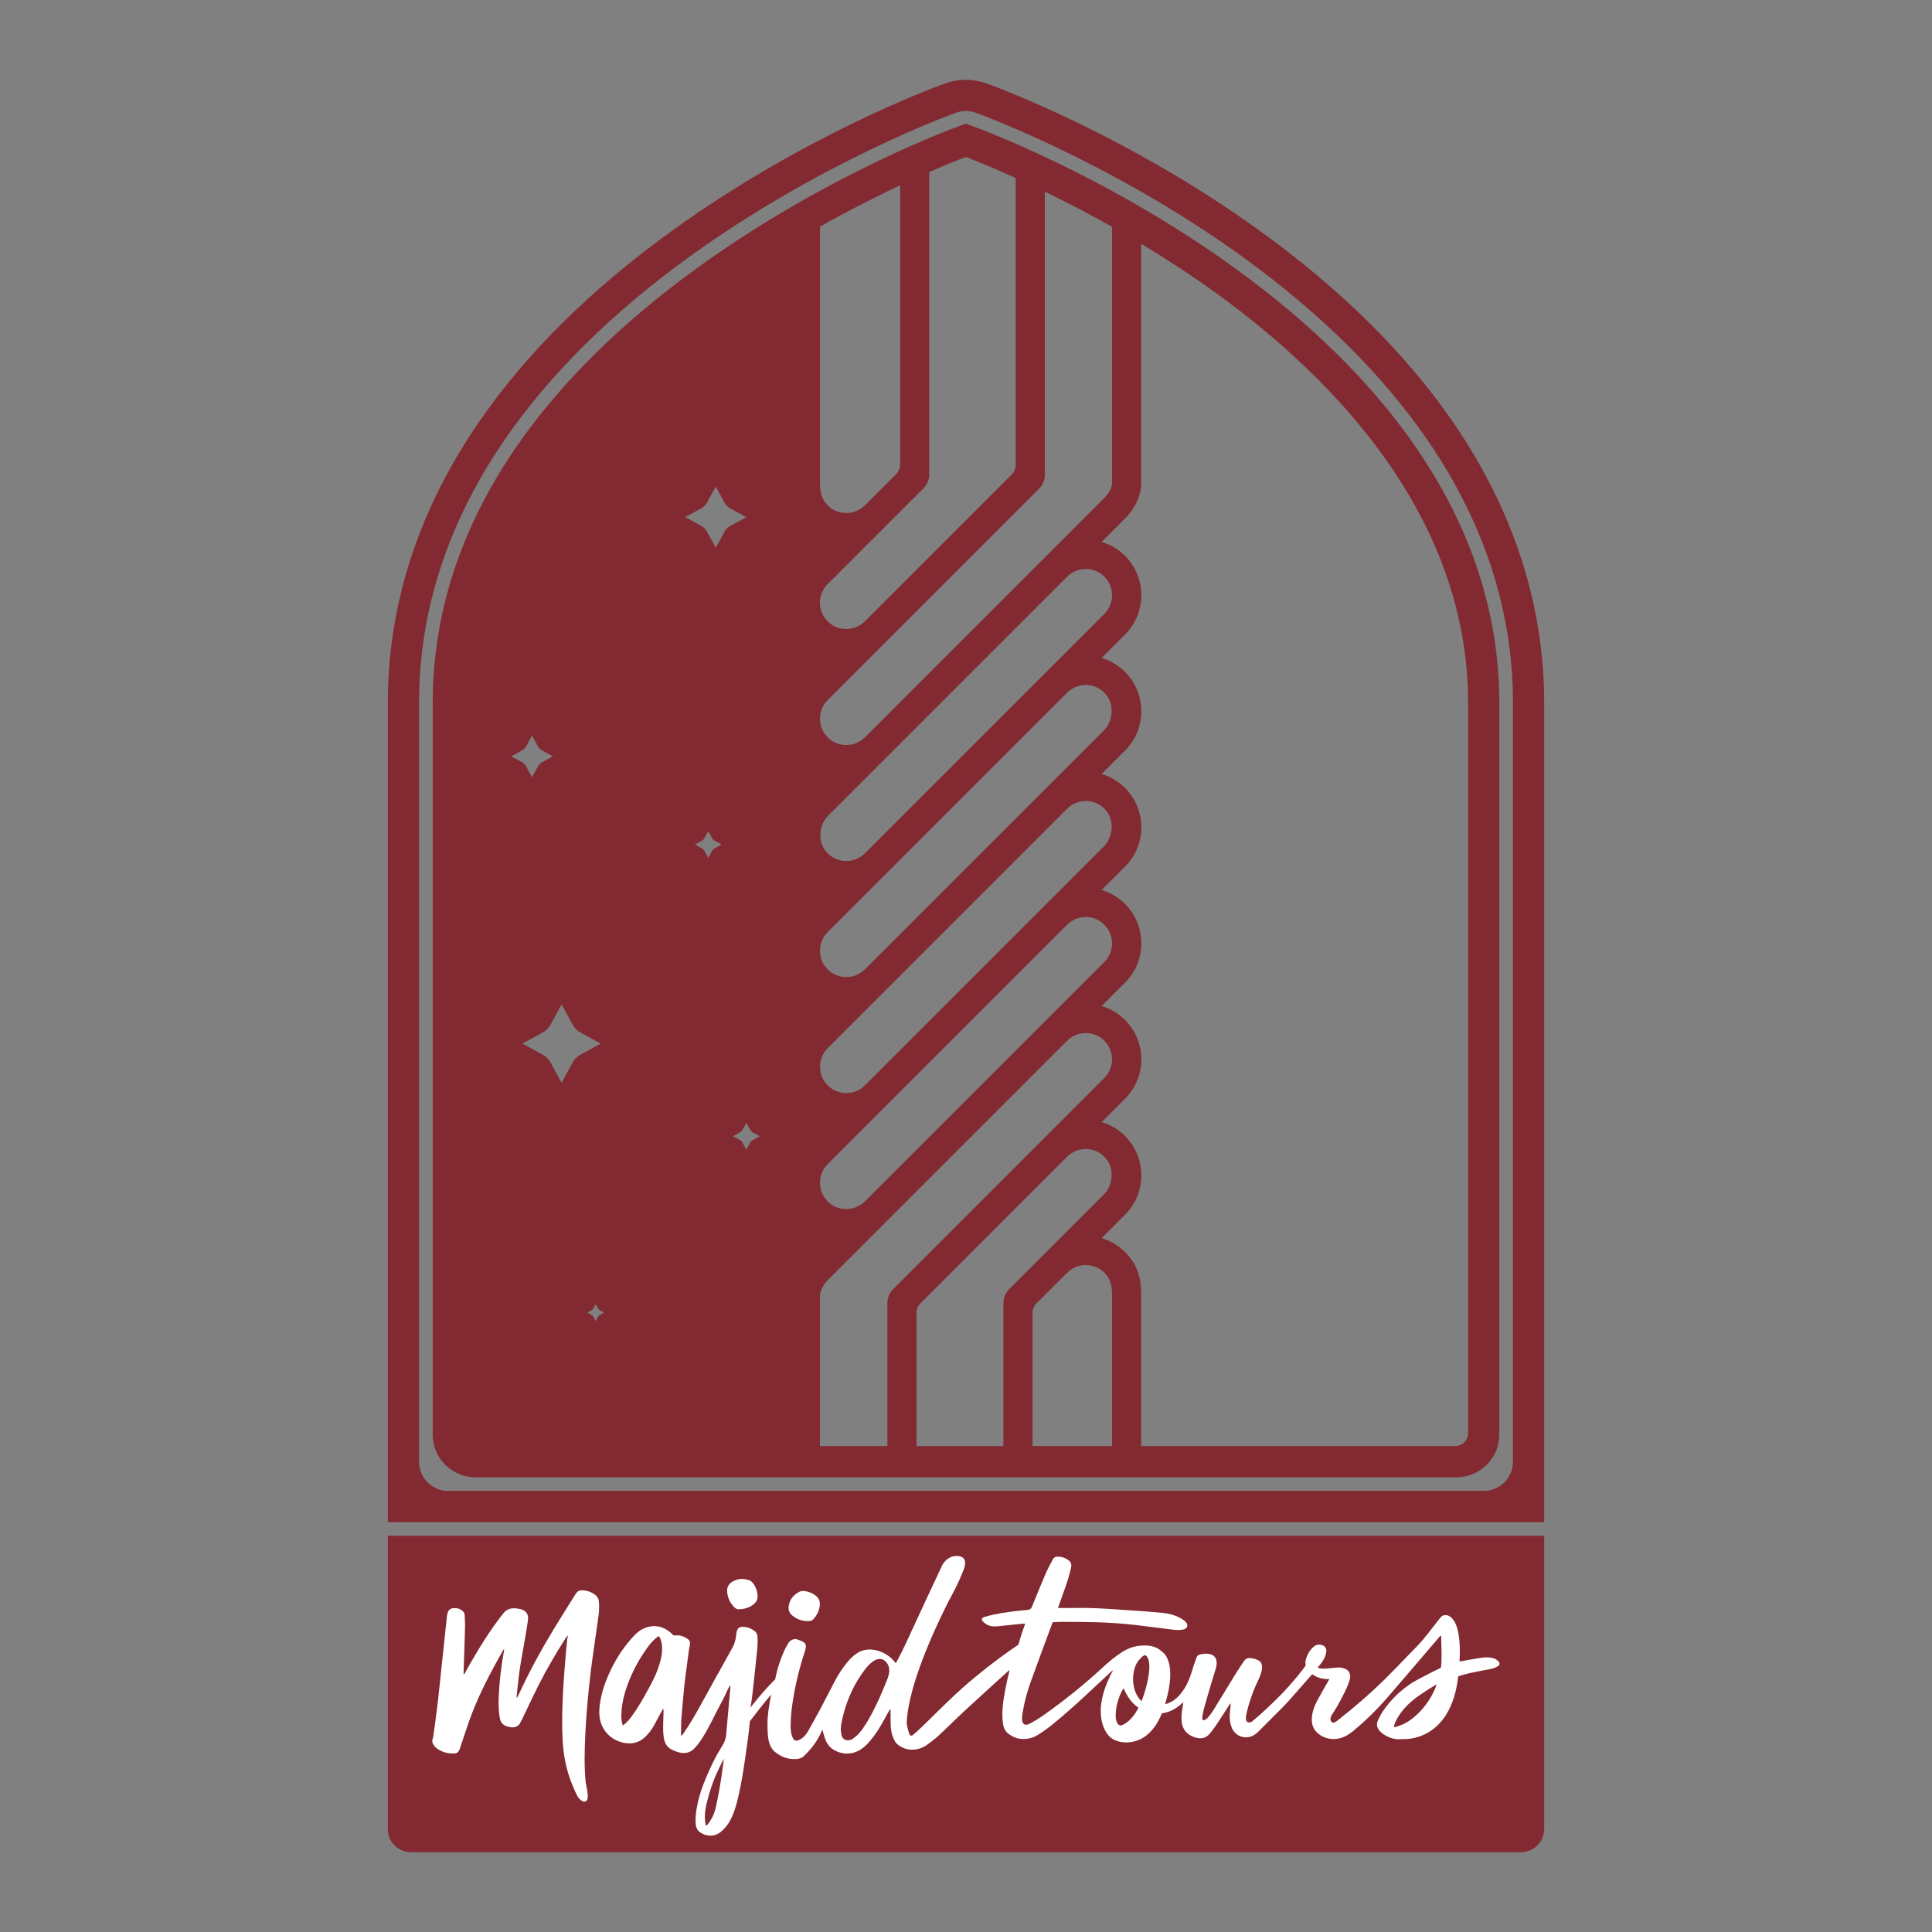 <svg enable-background="new 0 0 1000 1000" viewBox="0 0 1000 1000" xmlns="http://www.w3.org/2000/svg"><rect x="0" y="0" width="1000" height="1000" fill="#808080" stroke="none"/><path d="m732.73 231.33c-22.76-33.01-54.41-64.26-94.07-92.9-67.18-48.5-133.26-72.43-136.04-73.42l-2.73-.98-2.73.98c-2.78.99-68.81 24.92-135.93 73.42-39.62 28.63-71.25 59.89-93.99 92.89-28.72 41.69-43.28 86.25-43.28 132.46v378.75c0 12.21 9.9 22.11 22.11 22.11h507.85c12.21 0 22.11-9.9 22.11-22.11v-378.74c.01-46.21-14.56-90.78-43.3-132.46zm-308.32-114.03c15.34-8.63 29.53-15.77 41.49-21.4v144.53c0 1.88-.75 3.68-2.08 5l-16.15 16.11c-3.76 3.76-9.33 5.05-14.74 3.06-1.21-.44-2.34-1.13-3.33-1.97-3.33-2.81-5.19-5.96-5.19-12.64zm3.99 185.01 49.61-49.6c1.9-1.9 2.96-4.46 2.96-7.15v-156.5c8.89-3.88 15.47-6.49 18.92-7.82 4.3 1.65 13.45 5.28 25.84 10.89v148.47c0 1.87-.74 3.67-2.07 5l-75.99 75.99c-3.34 3.34-8.12 4.74-12.94 3.61-1.28-.29-2.5-.8-3.63-1.47-4.28-2.61-6.72-7-6.72-11.76.02-3.66 1.44-7.09 4.02-9.66zm-163.82 89.17 5.63-3.08c.89-.49 1.62-1.22 2.1-2.1l3.08-5.63 3.08 5.63c.49.89 1.22 1.62 2.1 2.1l5.63 3.08-5.63 3.08c-.89.49-1.62 1.22-2.1 2.1l-3.08 5.63-3.08-5.63c-.49-.89-1.22-1.62-2.1-2.1zm31.87 158.4-5.77 10.56-5.77-10.56c-.91-1.67-2.28-3.04-3.95-3.95l-10.56-5.77 10.56-5.77c1.67-.91 3.04-2.28 3.95-3.95l5.77-10.56 5.77 10.56c.91 1.67 2.28 3.04 3.95 3.95l10.56 5.77-10.56 5.77c-1.67.91-3.04 2.28-3.95 3.95zm14.01 130.76c-.36.2-.65.49-.85.85l-1.24 2.27-1.24-2.27c-.2-.36-.49-.65-.85-.85l-2.27-1.24 2.27-1.24c.36-.2.65-.49.85-.85l1.24-2.27 1.24 2.27c.2.36.49.65.85.85l2.27 1.24zm59.48-241.54c-.57.31-1.04.78-1.35 1.35l-1.98 3.61-1.98-3.61c-.31-.57-.78-1.04-1.35-1.35l-3.61-1.98 3.61-1.98c.57-.31 1.04-.78 1.35-1.35l1.98-3.61 1.98 3.61c.31.57.78 1.04 1.35 1.35l3.61 1.98zm5.05-163.84-4.51 8.24-4.51-8.24c-.71-1.3-1.78-2.37-3.08-3.08l-8.24-4.51 8.24-4.51c1.3-.71 2.37-1.78 3.08-3.08l4.51-8.24 4.51 8.24c.71 1.3 1.78 2.37 3.08 3.08l8.24 4.51-8.24 4.51c-1.3.71-2.37 1.78-3.08 3.08zm14.64 314.84c-.57.31-1.04.78-1.35 1.35l-1.98 3.61-1.98-3.61c-.31-.57-.78-1.04-1.35-1.35l-3.61-1.98 3.61-1.98c.57-.31 1.04-.78 1.35-1.35l1.98-3.61 1.98 3.61c.31.57.78 1.04 1.35 1.35l3.61 1.98zm38.77-227.74 109.45-109.45c1.89-1.9 2.96-4.46 2.96-7.14v-146.58c10.43 5.06 22.23 11.13 34.78 18.2v132.6c0 2.83-1.82 5.54-3.98 7.71l-123.93 123.94c-3.34 3.34-8.12 4.74-12.94 3.6-1.28-.29-2.5-.8-3.63-1.47-4.28-2.61-6.72-7-6.72-11.77.01-3.64 1.43-7.06 4.01-9.64zm19.28 199.43c-2.58 2.57-6 3.99-9.64 3.99-4.78 0-9.18-2.44-11.77-6.74-.69-1.12-1.18-2.35-1.47-3.64-1.11-4.81.28-9.56 3.62-12.9l123.92-123.93c2.67-2.66 6.15-3.99 9.64-3.99 4.07 0 8.13 1.81 10.88 5.4 3.98 5.21 3.15 13.48-1.49 18.12zm114.29-87.15c3.49 0 6.99 1.32 9.64 3.99 5.31 5.31 5.31 13.96 0 19.28l-123.93 123.92c-3.31 3.31-8.03 4.72-12.8 3.65-1.27-.29-2.51-.78-3.64-1.44-8.03-4.77-8.98-15.34-2.84-21.48l123.92-123.92c2.67-2.67 6.15-4 9.65-4zm-114.08 26.88c-2.06 2.06-4.66 3.55-7.53 4.02-5.64.93-11.08-1.56-14.1-6.55-.69-1.12-1.18-2.35-1.47-3.64-1.11-4.81.28-9.56 3.62-12.9l123.92-123.93c2.67-2.66 6.15-3.98 9.64-3.98 4.06 0 8.12 1.79 10.87 5.37 3.99 5.22 3.16 13.5-1.47 18.14zm-.21-59.84c-2.58 2.58-6 4-9.64 4-4.13 0-7.98-1.83-10.63-5.1-4.24-5.24-3.51-13.66 1.25-18.43l123.67-123.67c2.67-2.67 6.15-3.99 9.64-3.99s6.99 1.32 9.64 3.99c5.31 5.31 5.31 13.96 0 19.28zm11.63 232.76v74.05h-34.9v-78.24c0-1.94 1.84-5.49 3.99-7.64l123.92-123.93c2.67-2.66 6.15-3.98 9.64-3.98s6.99 1.32 9.64 3.98c5.31 5.32 5.31 13.97 0 19.28l-109.33 109.34c-1.9 1.89-2.96 4.46-2.96 7.14zm60.04 0v74.05h-44.98v-68.88c0-1.88.75-3.68 2.07-5l75.88-75.89c2.67-2.66 6.15-3.99 9.64-3.99 4.07 0 8.13 1.81 10.88 5.4 3.98 5.21 3.15 13.48-1.49 18.12l-49.05 49.05c-1.88 1.89-2.95 4.46-2.95 7.14zm56.24 74.05h-41.17v-68.92c0-1.89.76-3.69 2.09-5.02l4.33-4.3 11.48-11.47c2.67-2.67 6.15-3.99 9.64-3.99s6.99 1.32 9.64 3.98c3.12 3.13 3.98 6.18 3.98 11.48v78.24zm184.29-6.67c0 3.69-2.99 6.68-6.68 6.68h-162.53v-78.24c0-9.61-2.27-16.11-8.35-22.19-3.49-3.5-7.68-5.91-12.12-7.22l12.12-12.13c11.23-11.22 11.23-29.49 0-40.71-3.49-3.49-7.68-5.91-12.13-7.22l12.13-12.13c11.22-11.22 11.22-29.48 0-40.7-3.49-3.5-7.68-5.91-12.13-7.23l12.13-12.13c11.22-11.22 11.22-29.48 0-40.7-3.49-3.5-7.68-5.91-12.12-7.22l12.12-12.13c11.23-11.22 11.23-29.48 0-40.71-3.49-3.49-7.68-5.91-12.13-7.22l12.13-12.13c11.22-11.22 11.22-29.48 0-40.7-3.49-3.5-7.68-5.91-12.12-7.23l12.12-12.13c11.22-11.22 11.22-29.48 0-40.7-3.49-3.5-7.68-5.91-12.12-7.22l12.12-12.13c5.13-5.13 8.35-11.74 8.35-18.43v-123.78c12.62 7.59 25.75 16.12 38.84 25.58 59.47 43.01 130.38 114.71 130.38 212.04v378.03z" fill="#822931"/><path d="m787.66 289.95-2.3-6.81c-7.87-22.29-19.13-44.13-33.52-65-24.29-35.21-57.8-68.36-99.59-98.54-67.96-49.07-134.42-73.8-141.78-76.46l-.12-.04c-6.78-2.4-14.23-2.39-21.02.04-7.33 2.64-73.6 27.25-141.69 76.46-41.78 30.17-75.26 63.32-99.53 98.54-31.43 45.62-47.37 94.61-47.37 145.63v383.47 9.37 31.25h31.25 1.86 534.16 31.25v-31.25-16.08-376.75c0-25.03-3.9-49.86-11.6-73.83zm-555.67 481.77c-8.32 0-15.09-6.77-15.09-15.09v-392.85c0-47.68 14.98-93.6 44.52-136.47 23.22-33.7 55.41-65.53 95.69-94.62 67.43-48.74 134.87-73.34 137.69-74.35 1.65-.59 3.38-.88 5.11-.88s3.46.29 5.1.88h.01c3.33 1.21 70.73 25.94 137.78 74.34 40.29 29.09 72.51 60.93 95.75 94.61 14.7 21.33 25.93 43.67 33.36 66.42l.57 1.74c7.06 22.2 10.63 45.17 10.63 68.31v392.84c0 8.32-6.77 15.09-15.09 15.09h-536.03z" fill="#822931"/><path d="m212.74 958.69h574.52c6.63 0 12-5.37 12-12v-151.75h-598.52v151.75c0 6.63 5.38 12 12 12z" fill="#822931"/><g fill="#fff"><path d="m409.95 836.07c2.51 2.13 5.43 3.14 8.72 3.01.77-.03 1.56-.17 2.12-.77 2.09-2.19 3.39-4.75 3.56-7.81.12-1.98-.71-3.5-2.24-4.66-1.61-1.21-3.42-1.99-5.42-2.27-.98-.14-1.98-.16-2.91.32-2.87 1.47-4.82 3.68-5.47 6.9-.4 2.02-.02 3.87 1.64 5.28z"/><path d="m379.56 831.36c.76.82 1.53 1.62 2.76 1.6 2.78-.05 5.37-.73 7.61-2.45 1.59-1.23 2.37-2.86 2.19-4.89-.18-2.01-.79-3.88-1.92-5.55-.6-.88-1.29-1.71-2.34-2.09-3.03-1.09-5.98-1.01-8.77.7-1.95 1.19-2.92 2.92-2.72 5.25.25 2.83 1.29 5.31 3.19 7.43z"/><path d="m307.96 825.42c-1.98-1.5-4.19-2.22-6.64-2.3-1.33-.04-2.43.44-3.16 1.63-.34.56-.73 1.1-1.08 1.66-1.85 2.95-3.69 5.9-5.55 8.85-6.73 10.71-13.1 21.63-18.78 32.93-1.56 3.11-3.01 6.27-4.53 9.4-.19.39-.26.9-.79 1.16 0-.41-.03-.75 0-1.07.53-4.66.94-9.34 1.64-13.97.89-5.87 2.03-11.69 3.03-17.54.44-2.56.84-5.13 1.19-7.71.38-2.77-.97-4.81-3.69-5.53-1.09-.29-2.23-.47-3.36-.49-2.32-.06-4.23.76-5.74 2.66-3.54 4.45-6.79 9.11-9.85 13.9-3.51 5.5-6.81 11.13-9.93 16.86-.16.3-.26.69-.74.7-.02-.15-.04-.26-.04-.36.19-5.64.38-11.28.56-16.92.09-2.71.19-5.42.2-8.13.01-1.72-.11-3.44-.18-5.15-.05-1.12-.65-1.92-1.53-2.54-1.42-1-3.02-1.28-4.71-1.03-1.19.17-2.03.86-2.44 1.97-.26.71-.42 1.48-.52 2.24-.21 1.71-.34 3.43-.53 5.14-.7 6.59-1.41 13.19-2.11 19.78-.74 6.92-1.41 13.85-2.23 20.76-.67 5.68-1.49 11.33-2.26 17-.05.34-.26.65-.4.98v1.76c.12.13.29.25.34.4.39 1.18 1.23 1.97 2.2 2.66 2.72 1.92 5.75 2.66 9.04 2.46.82-.05 1.5-.4 1.97-1.06.31-.44.53-.96.7-1.48 1.54-4.58 3-9.19 4.61-13.75 4.58-13.01 10.96-25.18 17.77-37.13.09-.16.26-.27.54-.55-.06.5-.07.79-.13 1.07-1.44 7.87-2.39 15.79-2.71 23.79-.14 3.63-.05 7.25.58 10.85.38 2.17 1.61 3.57 3.67 4.25.76.25 1.56.45 2.36.5 2.03.13 3.67-.55 4.62-2.48.28-.56.59-1.1.86-1.66 2.78-5.77 5.48-11.59 8.36-17.32 4.35-8.65 9.26-16.99 14.48-25.14.18-.29.41-.54.76-.99 0 .49.04.74-.01.97-.07.36-.14.72-.21 1.08-.63 6.09-2.4 24.69-2.6 39.75-.23 17.41 1.15 27.22 7.34 40.35.52 1.1 1.17 2.17 2.1 2.95.95.8 1.8 1.14 2.43.93 2.11-.7 1.42-4.18.39-9.46-.05-.25-.09-.5-.12-.75-1.54-14.32.66-38.79 1.83-49.95.03-.14.04-.22.04-.22l.01.03c.24-2.39.5-4.78.78-7.17.54-4.47 1.21-8.93 1.84-13.39.69-4.93 1.42-9.86 2.1-14.8.33-2.43.5-4.88.31-7.34-.08-1.69-.72-3.01-2.08-4.04z"/><path d="m771.76 858.01c-1.94-.33-3.89-.14-5.8.16-3.51.56-7 1.21-10.5 1.83 1.41-25.29-7.33-24-7.33-24-.87-.06-1.73.29-2.39 1.05-.46.52-.87 1.09-1.3 1.63-2.77 3.51-5.45 7.1-8.34 10.5-2.28 2.67-4.81 5.13-7.26 7.66-3.96 4.08-7.87 8.2-11.92 12.19-7.89 7.78-16.3 14.98-25.02 21.82-.01.01-.02.01-.03.02-.85.59-2.19 1.28-2.81.19-.93-1.64-.15-2.91 1.38-5.13s9.83-16.7 8.26-19.2c-.19-1.23-.81-2.17-1.98-2.72-1.35-.64-2.74-1.04-4.25-.91-1.39.11-2.77.24-4.16.37-1.64.15-3.28.4-4.93.11-.45-.08-.95-.06-1.28-.56.25-.3.48-.57.71-.85 1.19-1.4 2.31-2.87 2.98-4.59.34-.86.59-1.77.72-2.69.19-1.34-.52-2.69-1.76-3.22-1.88-.8-3.59-.49-5.08.9-1.93 1.8-3.16 4.03-3.81 6.56-.15.59-.3 1.29-.14 1.84.26.89-.08 1.47-.59 2.07-.24.28-.44.59-.66.88-4.42 5.77-9.23 11.2-14.45 16.26-3.92 3.8-7.9 7.53-12.12 10.99-.31.16-3.5 1.68-2.98-2.95.2-1.04 1.84-9.28 6.28-18.45 3.48-7.19 1.94-9.68-.26-10.54v-.01s-4.96-2.34-6.68.11v.01c-.14.14-.28.29-.4.48-1.37 2.08-2.81 4.12-4.11 6.24-3.96 6.43-7.85 12.9-11.82 19.32-.77 1.24-1.69 2.4-2.63 3.52-.46.54-1.08 1-1.71 1.34-.73.39-1.31-.03-1.31-.85 0-.4.04-.81.11-1.2.19-1.02.39-2.04.58-3.07.02-.08 3.19-11.54 6.17-20.93 2.99-9.42-5.59-8.66-8.31-7.74-.01 0-.01.01-.02.01-.73.14-1.18.63-1.56 1.66-.88 2.41-1.72 4.83-2.45 7.29-1.3 4.33-3.15 8.37-6.14 11.8-1.88 2.16-4.1 3.88-6.91 4.69-.22.06-.45.11-.7.15 6.86-22.66-1.61-27.16-1.61-27.16h-.01c-.85-.84-1.86-1.53-3.05-2.07-2.62-1.18-5.39-1.26-8.2-1.01-3.74.33-7.08 1.72-10.18 3.81-3.14 2.12-6.06 4.51-8.83 7.07-9.53 8.84-19.63 16.97-30.21 24.52-2.71 1.93-5.51 3.72-8.48 5.21-.97.4-4.08 1.28-3.38-4.44.07-.6.15-1.2.25-1.79.92-5.54 2.42-10.95 4.34-16.22 3.55-9.78 7.18-19.53 10.78-29.29.13-.34.3-.66.46-1.02 1.53-.07 3.03-.21 4.53-.2 5.94.04 11.88.04 17.81.21 6.96.2 13.91.66 20.83 1.47 6.33.74 12.65 1.6 18.97 2.38 1.92.24 3.85.38 5.75-.19 1.81-.54 2.27-2.2 1.05-3.64-.53-.63-1.23-1.15-1.93-1.59-3.2-2.02-6.77-2.94-10.49-3.3-3.94-.38-7.88-.68-11.83-.97-4.97-.36-9.94-.71-14.92-1.01-3.73-.23-7.46-.44-11.2-.53-3.41-.08-6.82.01-10.23.02-1.82.01-3.65 0-5.61 0 .13-.46.21-.81.33-1.14 1.07-3.04 2.14-6.08 3.24-9.11 1.29-3.59 2.43-7.22 3.21-10.96.26-1.24-.17-2.57-1.17-3.35-1.81-1.41-3.89-2.12-6.24-2.02-.88.04-1.67.57-2.07 1.35-1.29 2.51-2.68 4.98-3.79 7.56-2.42 5.62-4.71 11.29-7.01 16.96-.44 1.07-1.1 1.6-2.29 1.7-5.84.5-11.67 1.18-17.41 2.38-1.75.37-3.49.82-5.2 1.37-1.12.36-1.39 1.33-.57 2.17.62.64 1.35 1.22 2.12 1.66 1.83 1.05 3.85 1.06 5.88.85 3.9-.41 7.8-.81 11.7-1.2.68-.07 1.37-.08 2.25-.13-.04.09-.06.15-.09.23-.34.9-1.68 4.52-3.46 10.7 0 0-1.44.94-3.39 2.28-8.81 6.17-17.29 12.78-25.35 19.92-6.84 6.05-13.24 12.57-19.77 18.94-2.03 1.97-4.06 3.94-6.26 5.71-.53.42-1.32.21-1.56-.42-.45-1.17-1.07-3.14-1.47-5.79.71-19.39 14.51-48.98 21.66-63.1 1.38-2.54 2.74-5.09 4.02-7.68.12-.22.2-.37.2-.37l-.02-.01c.91-1.87 1.79-3.76 2.57-5.7.31-.78.63-1.55.95-2.33v-.01s.03-.07.07-.17c.03-.07.06-.15.09-.22.6-1.52 2.37-7.02-3.67-7.02-4.36-.05-6.76 3.55-7.24 4.36-.11.22-.23.43-.33.64-5.2 11.12-10.4 22.23-15.54 33.38-2.45 5.32-4.85 10.67-7.66 15.82-.2.37-.42.74-.77 1.36-.3-.42-.47-.7-.69-.95-2.55-2.96-5.72-4.87-9.47-5.79-3.2-.79-6.61-.43-9.43 1.26-2.19 1.31-3.96 3.1-5.57 5.04-2.52 3.04-4.64 6.4-6.48 9.9-2.49 4.73-4.89 9.5-7.4 14.22-2.01 3.78-4.11 7.53-6.22 11.26-.83 1.47-1.85 2.84-3.22 3.87-.66.49-1.43.9-2.22 1.14-.94.29-1.93-.13-2.4-1-.32-.58-.55-1.22-.74-1.86-.49-1.64-.53-3.34-.53-5.02.01-2.51.14-5.02.43-7.52 1.24-10.58 3.67-20.88 6.99-30.97.22-.68.35-1.41.44-2.12.12-1.02-.39-2.02-1.31-2.48-.98-.49-1.97-.99-3.01-1.31-1.83-.58-3.8.28-4.78 1.93-.79 1.32-1.51 2.67-2.18 4.05-3.74 8.55-4.55 14.62-4.55 14.62-5.8 5.52-12.81 14.6-12.81 14.6.29-1.49.95-6.64.95-6.64.25-2.25.5-4.5.74-6.74.57-5.32 1.17-10.64 1.69-15.96.25-2.55.42-5.11.17-7.68-.1-1.03-.53-1.8-1.32-2.43-1.97-1.56-4.2-2.35-6.72-2.29-1.22.03-2.29.92-2.57 2.11-.21.88-.36 1.78-.45 2.67-.22 2.18-.84 4.19-1.92 6.13-5.57 9.94-11.08 19.92-16.58 29.9-2.69 4.88-5.47 9.71-8.66 14.28-.32.46-.6.97-1.24 1.37-.04-.51-.09-.86-.08-1.22.02-2.26.07-4.51.13-6.77.01-.27.02-.54.05-.81.46-5.44.89-10.88 1.46-16.31.65-6.28 1.61-12.53 2.38-18.79.12-.94.49-2.68.63-3.62.17-1.09-.18-1.96-1.1-2.6-2.02-1.41-4.21-2.23-6.71-1.86-.42.06-.69-.02-.97-.31-.43-.45-.88-.89-1.36-1.28-4.25-3.48-8.91-4.24-13.96-1.96-2.03.92-3.67 2.39-5.16 4-4.77 5.12-8.67 10.99-11.69 17.3-2.76 5.78-4.96 11.74-5.74 18.13-.29 2.33-.41 4.69 0 7.01 1.16 6.48 5.78 11.22 12.24 12.62 4.49.97 8.42-.06 11.68-3.4 1.62-1.66 3.01-3.5 4.14-5.53 1.42-2.56 2.78-5.16 4.17-7.74.17-.31.36-.61.54-.92.2.35.25.66.24.98-.05 1.87-.09 3.74-.16 5.6-.11 2.86-.13 5.72.3 8.56.42 2.79 1.8 4.95 4.4 6.17 1.15.54 2.36 1.02 3.6 1.32 2.9.71 5.57.17 7.71-2 1.15-1.17 2.2-2.46 3.13-3.82 4.16-6.07 7.06-12.86 10.57-19.29 1.41-2.58 2.64-5.25 3.9-7.91.27-.56.58-1.1.88-1.65.08.03.15.05.23.08.01.23.05.47.03.7-.06.77-.13 1.53-.2 2.3-.66 7.37-1.34 14.74-1.96 22.12-.16 1.92-.64 3.64-1.63 5.3-1.82 3.05-3.68 6.08-5.21 9.28-3.66 7.63-6.99 15.36-8.44 23.73-.45 2.61-.73 5.23-.54 7.88.13 1.82.67 3.46 2.25 4.57 3.2 2.25 7.35 2.57 10.8-.21 2.13-1.71 3.73-3.81 4.99-6.21 1.63-3.11 2.67-6.42 3.52-9.8 2.69-10.77 4.01-21.78 5.58-32.74.37-2.55.55-5.13.84-7.7l-.01-.01s.02-.28.06-.7c3.34-4.41 7.47-9.72 11.04-13.87-.73 3.69-1.36 7.4-1.71 11.15-.21 2.26-.24 4.52-.16 6.79.16 4.27.46 8.87 3.79 11.65 3.18 2.65 6.86 4.04 11.06 3.76 1.36-.09 2.75-.4 3.77-1.35 4-3.75 7.28-8.03 9.44-13.11.11-.25.24-.5.34-.69.49 1.65.89 3.33 1.5 4.93.87 2.27 2.23 4.26 4.38 5.48 3.58 2.03 7.38 2.56 11.32 1.11 2.98-1.1 5.29-3.22 7.34-5.6 2.4-2.78 4.45-5.85 6.24-9.06 1.21-2.17 2.42-4.35 3.65-6.51.18-.32.28-.73.84-.9v1.28c.03 2.41.02 4.82.1 7.22.07 2.24.53 4.45 1.4 6.51.51 1.21 1.16 2.34 2.19 3.16 2.1 1.66 4.48 2.64 7.18 2.69 3 .06 5.73-.84 8.13-2.59 2.04-1.49 4.07-3.03 5.92-4.74 4.43-4.11 8.7-8.41 13.14-12.51 7.48-6.92 15.04-13.75 22.57-20.61.25-.23.54-.43.95-.76-.07.45-.08.71-.15.95-1.24 4.72-2.19 9.49-2.93 14.31-.64 4.11-.86 8.23-.31 12.37.26 1.94.91 3.72 2.45 5.02 2.16 1.83 4.66 2.89 7.51 3.02 3.14.14 6.04-.7 8.64-2.43 2.32-1.54 4.62-3.12 6.78-4.88 7.46-6.06 14.56-12.52 21.56-19.1 3.02-2.84 6.05-5.66 9.08-8.48.3-.28.65-.52 1.02-.82-10.33 19-5.77 29.27-3.11 33 .1.15.21.29.32.43.15.19.28.36.41.5.07.08.13.15.2.22.3.33.49.49.49.49h.01c1.19 1.1 2.63 1.88 4.38 2.28l-.02.01s14.61 4.96 22.55-14.52c.28-.02.51-.05.66-.07 1.03-.22 2.06-.48 3.05-.83 2.42-.86 4.48-2.32 6.4-3.99.27-.23.54-.44.99-.81-.1.62-.15 1.02-.22 1.4-.48 2.64-.89 5.28-.72 7.97.21 3.18 1.4 5.82 4.21 7.55 1.16.71 2.41 1.24 3.75 1.52 2.63.56 4.89-.11 6.62-2.19 1.19-1.44 2.35-2.92 3.38-4.47 2.26-3.38 4.43-6.82 6.64-10.24.22-.34.47-.67.7-1 .16.51.14.9.1 1.3-.14 1.38-.34 2.77-.43 4.15-.16 2.33.08 4.62.88 6.82 1.45 4.01 5.59 6.17 9.64 5.05 1.68-.46 3.04-1.46 4.25-2.65 3.52-3.48 7.01-6.99 10.5-10.5 1.73-1.74 3.48-3.47 5.11-5.3 3.69-4.12 7.32-8.31 10.97-12.46.43-.48.88-.95 1.34-1.44 2.66 1.91 5.58 2.56 8.85 2.51-.3.52-.51.9-.72 1.27-1.86 3.28-3.8 6.52-5.56 9.86-1.51 2.86-2.64 5.89-2.81 9.18-.18 3.49 1 6.56 4.6 8.81 4.23 2.64 9.64 2.45 13.88-.18 1.18-.73 2.32-1.55 3.38-2.43 5.89-4.92 11.4-10.25 16.44-16.03 6.99-8.01 13.86-16.13 20.78-24.2 2.24-2.62 4.47-5.24 6.72-7.86.29-.34.52-.77 1.05-.86.05.18.1.28.11.38.03.26.04.51.05.77.02.68.01 1.37 0 2.05.16 3.75.31 9.88-.16 13.34 0 0-6.54 3.11-13.97 7.2-6.46 3.99-11.91 9.11-16.19 15.51-.97 1.45-1.77 3.04-2.49 4.63-.87 1.92-.5 3.75.89 5.31.6.68 1.3 1.31 2.05 1.81 3.24 2.17 6.74 2.96 10.36 2.44l.03.02s24.41 1.78 28.27-32.51c1.95-.54 3.89-1.16 5.86-1.59 3.68-.81 7.4-1.47 11.1-2.21 1.57-.32 3.01-.94 4.28-1.93.04-.5.07-.79.11-1.29-1.08-1.52-2.58-2.3-4.36-2.6zm-431.4 6.26c-1.24 3.46-2.99 6.68-4.72 9.9-2.64 4.9-5.4 9.74-8.7 14.24-1.07 1.45-2.24 2.81-3.61 3.98-.27.23-.57.42-1.01.74-.68-2.2-.79-4.24-.7-6.29.33-7.26 2.59-14 5.56-20.55 2.18-4.82 4.9-9.34 8-13.63 1.59-2.2 3.37-4.24 5.77-5.83.23.33.49.63.66.97.93 1.89 1.12 3.93 1.09 5.99-.05 3.67-1.12 7.09-2.34 10.48zm33.5 52.04c-.66 5.36-1.58 10.71-2.69 16-.31 1.5-.6 3.02-1.01 4.5-.77 2.79-2.08 5.31-3.93 7.54-.17.21-.4.37-.6.56-.11-.02-.22-.05-.32-.07-.13-.82-.32-1.64-.38-2.47-.23-2.87.04-5.71.72-8.5 1.51-6.24 3.47-12.33 6.29-18.11.15-.31.19-.41.35-.72l.12-.23s1.04-2.28 2.32-4.53zm86.17-49.55c-.55 2.33-1.6 4.47-2.5 6.67-2.56 6.28-5.42 12.42-8.95 18.22-1.34 2.19-2.76 4.34-4.56 6.18-.86.88-1.88 1.62-2.89 2.33-.46.32-1.08.49-1.64.55-2.11.24-3.37-.6-3.91-2.66-.24-.95-.28-1.95-.41-2.92.11-2.75.77-5.38 1.45-8 2.19-8.44 5.85-16.16 11.16-23.09 1.03-1.35 2.17-2.58 3.48-3.65 1.12-.92 2.34-1.62 3.85-1.71 1.39-.09 2.5.44 3.42 1.43 1.77 1.92 2.09 4.18 1.5 6.65zm128.94 17.77c-3.19 5.85-6.61 7.91-8.83 8.62-.77-.02-1.38-.49-1.87-1.38-.6-1.09-.78-2.28-.79-3.5-.01-3.9.86-7.63 2.36-11.21.46-1.1 1.04-2.14 1.71-3.22 1.8 3.98 3.99 7.57 7.69 10.06-.09.21-.18.41-.27.63zm4.31-11.48c-.75 2.9-1.58 5.38-2.45 7.51-1.88-1.91-3.03-4.09-3.7-6.52-.97-3.56-.85-7.13.19-10.63.67-2.26 2-4.23 3.79-5.82.5-.45 1.06-.77 1.72-.87.6.28 4.04 2.48.45 16.33zm138.88 15.52c-.04.03-.07.06-.1.09-1.7 1.49-3.59 2.75-5.7 3.74-1.22.57-2.52.96-3.8 1.41-.33.11-.7.11-1.11.16.01-.96 1.84-7.36 10.11-14.16 1.28-1.05 2.63-2 4.01-2.9l.03-.03s4.24-2.91 8-5.05c0-.01-2.57 9.19-11.44 16.74z"/></g></svg>